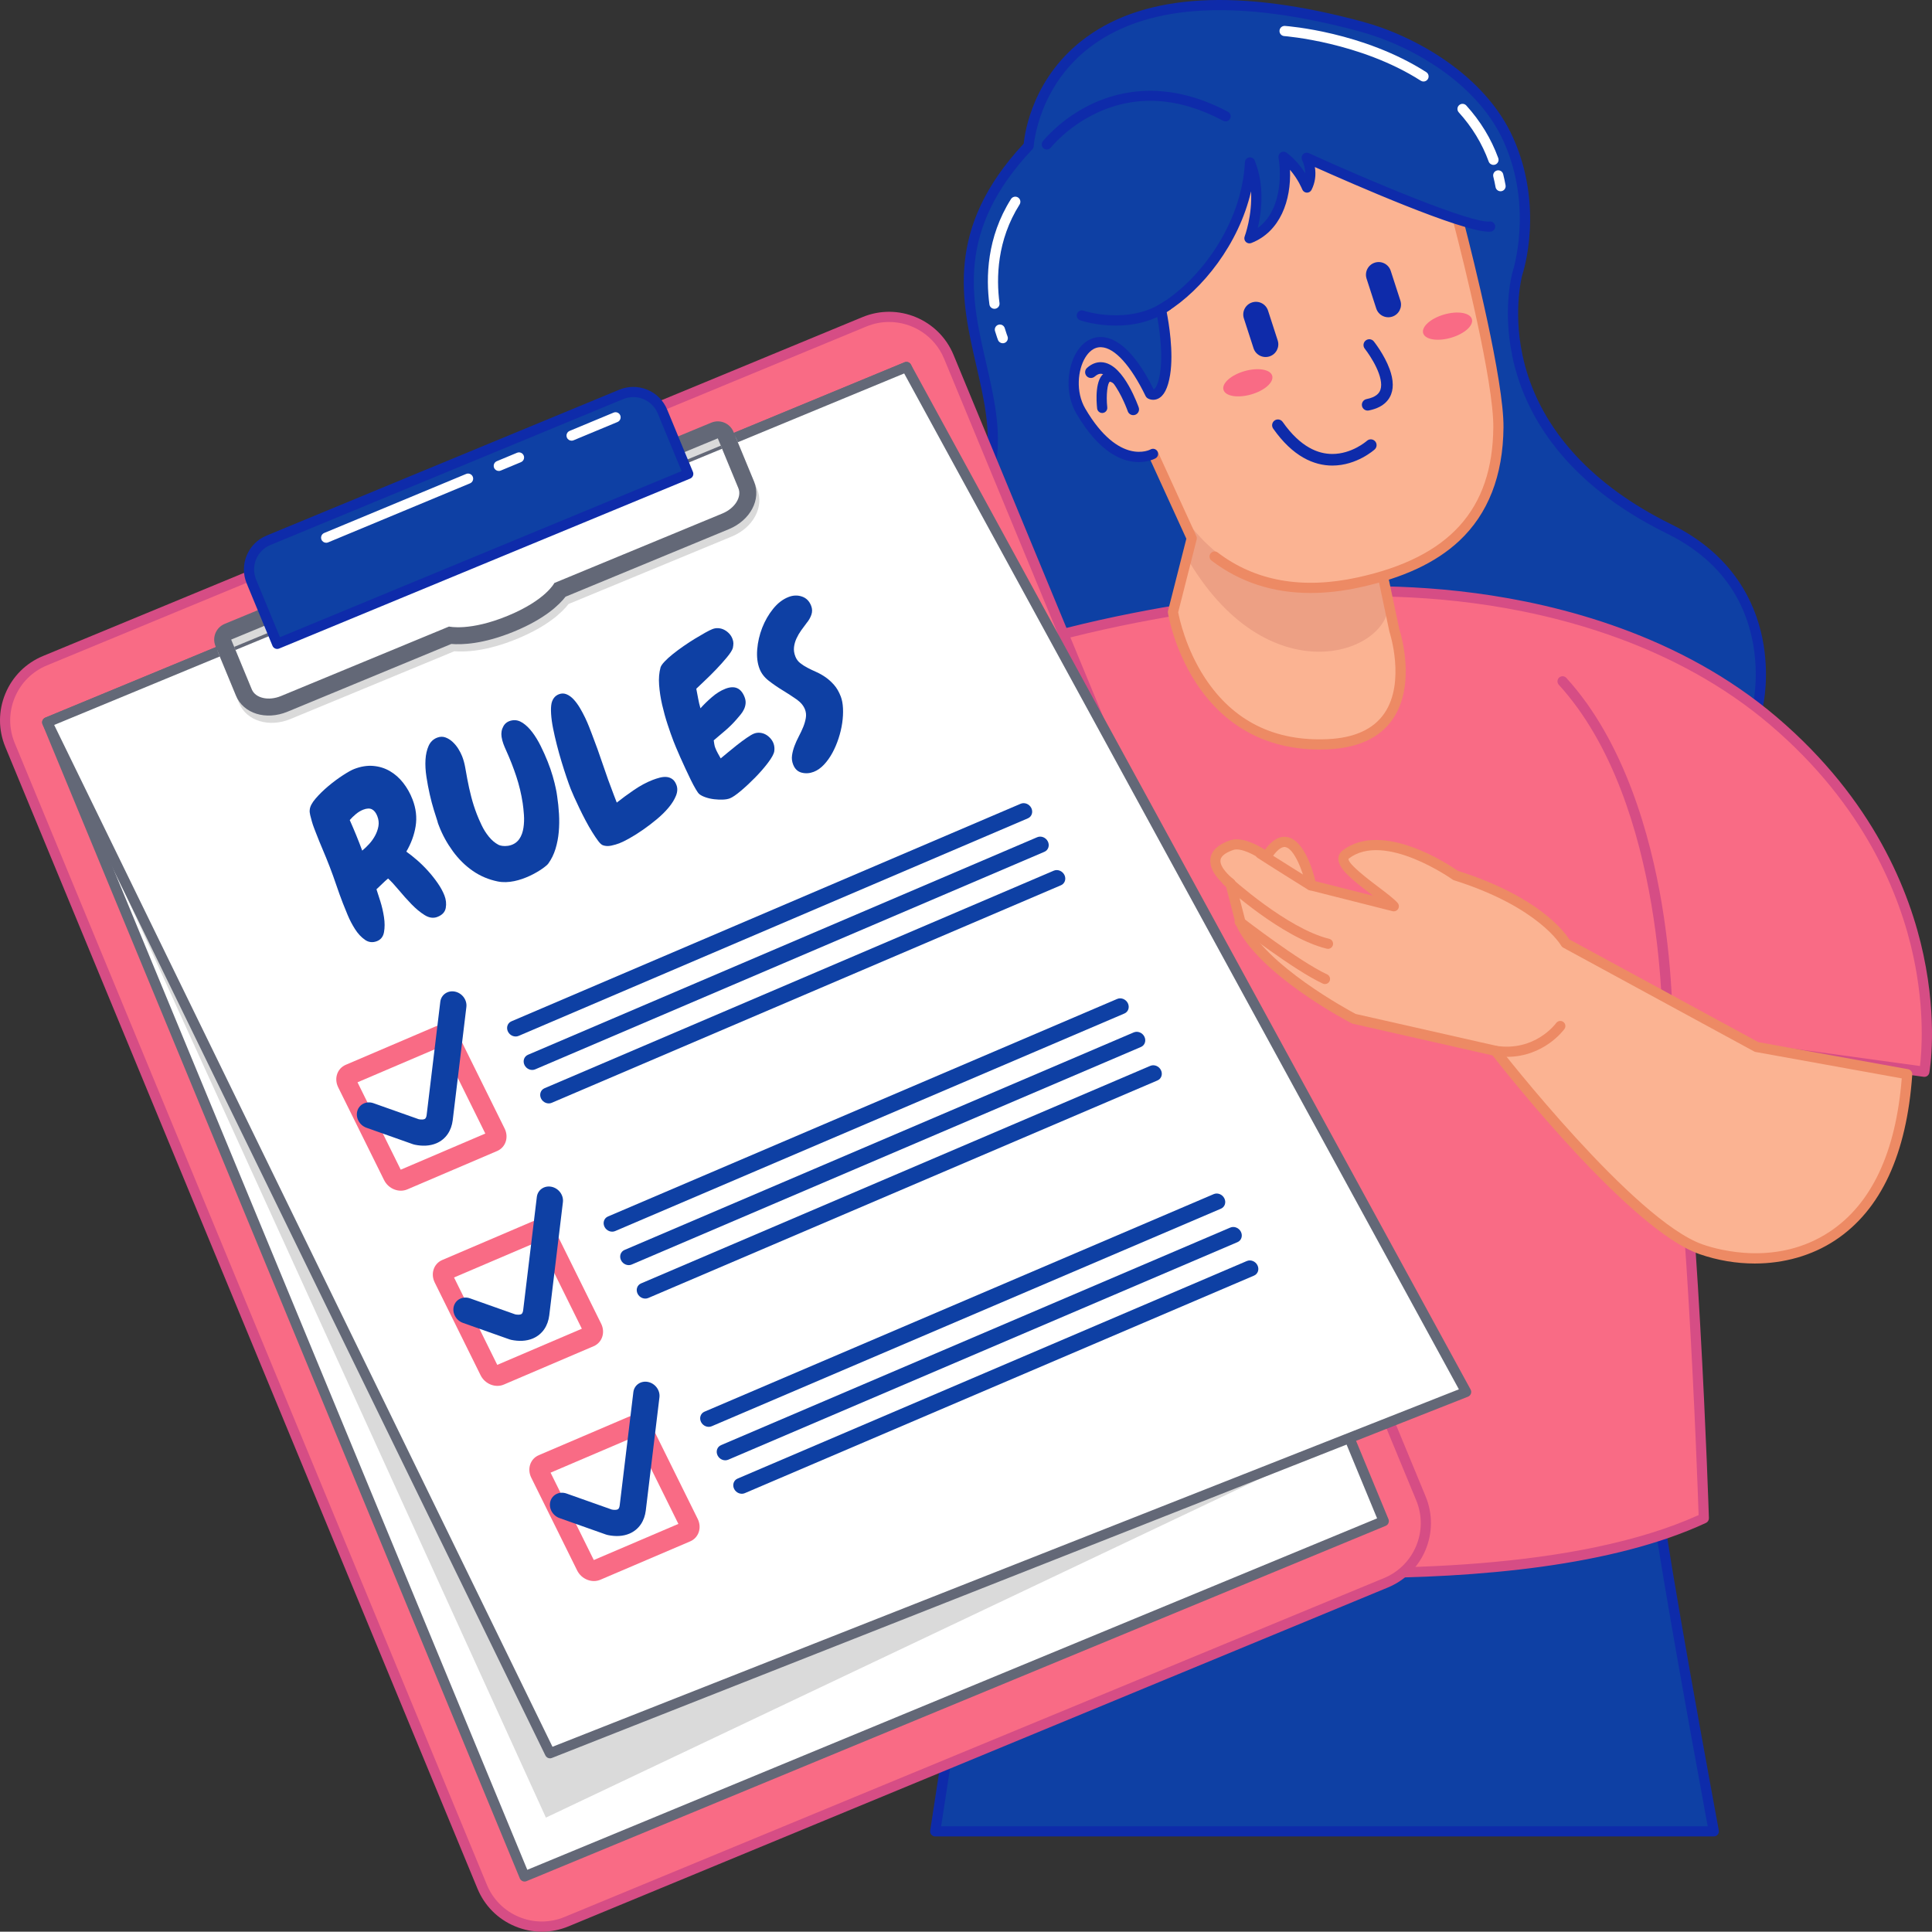 <svg id="Layer_1" enable-background="new 0 0 758.88 758.76" viewBox="0 0 758.88 758.76" xmlns="http://www.w3.org/2000/svg" xmlns:xlink="http://www.w3.org/1999/xlink"><rect x="0" y="0" width="758.88" height="758.76" fill="#333333" stroke="none"/><radialGradient id="SVGID_1_" cx="-186.74" cy="893.583" gradientTransform="matrix(224 -20.212 20.212 224 24346.182 -203846.406)" gradientUnits="userSpaceOnUse" r=".911"><stop offset="0" stop-color="#ffc5cc"/><stop offset=".031" stop-color="#ffc5cc"/><stop offset=".452" stop-color="#ffb1cc"/><stop offset=".679" stop-color="#ffabc5"/><stop offset=".998" stop-color="#ff9bb3"/><stop offset="1" stop-color="#ff9bb3"/></radialGradient><g><path d="m673.173 719.347c-9.222-49.986-22.073-121.314-23.242-136.824-.022-.297-262.381 5.112-262.381 5.112l-20.198 131.712z" fill="#0e40a4"/><g><path d="m673.173 721.347h-305.822c-.583 0-1.138-.255-1.518-.697s-.548-1.029-.459-1.605l20.198-131.713c.147-.961.964-1.677 1.936-1.697 0 0 65.59-1.352 131.183-2.667 32.797-.657 65.595-1.306 90.195-1.771 12.302-.232 22.553-.42 29.73-.539 3.592-.06 6.415-.103 8.339-.126.969-.012 1.713-.019 2.214-.021.763.008 2.614-.008 2.755 1.861 1.136 15.063 13.251 82.605 23.215 136.612.108.585-.05 1.187-.43 1.643-.379.456-.943.72-1.536.72zm-303.492-4h301.089c-9.535-51.734-20.843-114.859-22.668-132.831-18.131.176-173.681 3.328-258.831 5.083z" fill="#0e2baa"/></g><path d="m283.197 453.387s12.946-155.357 78.946-185.357 154.256-34.853 154.256-34.853 107.586-11.918 180.299 50.102 59.168 137.703 59.168 137.703l-100.871-13.873c9.744 46.771 14.257 189.267 14.257 189.267-91.96 42.772-289.782 8.555-289.782 8.555l6.42-139.854z" fill="#f96b85"/><g><path d="m399.431 440.714c-.183 0-.369-.025-.554-.079-1.062-.306-1.674-1.413-1.369-2.475 23.139-80.42 13.597-120.277 1.518-139.553-11.221-17.905-26.157-20.669-26.307-20.695-1.086-.188-1.819-1.219-1.634-2.306.184-1.087 1.204-1.827 2.297-1.639.677.112 16.714 2.984 28.932 22.355 12.584 19.949 22.632 60.943-.962 142.942-.252.879-1.052 1.45-1.921 1.45z" fill="#d64d85"/></g><path d="m447.029 163.717-.021.032c-.058.091-.079.122-.078.122 0 0 .094-.146.099-.154" fill="url(#SVGID_1_)"/><path d="m655.589 207.743c-76.901-38.207-59.584-100.218-59.584-100.218s8.637-25.483-3.453-52.543c-9.879-22.112-34.751-38.265-57.819-44.521-126.106-34.2-130.685 46.811-130.685 46.811-62.123 65.876 26.273 109.599-40.736 163.302-36.415 29.183-36.356 80.554-36.356 80.554s12.356-19.604 31.485-30.891c44.198-21.386 102.475-29.941 102.475-29.941l7.307-30.832-15.327-31.188s-13.901 7.842-28.324-16.76c-9.785-16.69 7.294-47.933 27.221-6.807 0 0 4.145 2.731 5.846-7.795s-1.624-25.334-1.624-25.334c17.004-9.964 33.751-33.375 34.978-57.776 5.734 14.241-.23 29.786-.23 29.786 13.004-5.052 15.213-21.117 13.404-32.002 6.389 4.746 9.211 12.079 9.211 12.079 1.985-3.945 1.525-8.039-.108-11.691l59.151 23.865s5.941 20.436 14.495 74.257c7.419 46.679-30.914 62.144-41.229 65.446-1.578.505-2.534.796-2.534.796l2.298 6.444s25.069 1.545 64.277 8.436 80.495 36.802 80.495 36.802 11.702-47.257-34.634-70.279z" fill="#0e40a4"/><g><path d="m326.955 303.128c-1.104 0-1.999-.894-2-1.998 0-.523.366-52.672 37.105-82.116 32.748-26.245 27.482-49.113 21.384-75.594-5.802-25.192-12.372-53.73 18.667-87.007.428-4.421 3.604-26.657 24.864-41.987 23.578-17.004 60.01-18.985 108.281-5.896 20.331 5.514 48.014 20.773 59.122 45.636 12.088 27.056 4.125 52.18 3.542 53.938-.231.876-4.037 15.91.968 35.023 6.785 25.913 26.697 47.636 57.583 62.82 24.417 12.004 32.912 30.838 35.74 44.524 3.054 14.782.372 26.588.256 27.084-.251 1.074-1.33 1.741-2.4 1.492-1.075-.25-1.744-1.325-1.496-2.4.026-.114 2.608-11.571-.31-25.52-3.882-18.56-15.172-32.553-33.555-41.591-40.488-19.905-54.836-46.665-59.743-65.609-5.337-20.604-1.068-36.286-.884-36.943.009-.033.02-.067.031-.101.083-.248 8.224-25.104-3.384-51.087-10.537-23.583-37.031-38.121-56.517-43.405-47.006-12.748-82.276-10.987-104.833 5.234-21.662 15.578-23.318 39.521-23.332 39.761-.028.469-.219.915-.542 1.257-30.121 31.941-24.041 58.345-18.16 83.879 6.134 26.637 11.928 51.797-22.781 79.612-35.215 28.223-35.607 78.487-35.607 78.992 0 1.104-.895 2-1.999 2.001.001.001 0 .001 0 .001z" fill="#0e2baa"/></g><g><path d="m654.995 409.109c-.019 0-.037 0-.055-.001-1.104-.03-1.975-.949-1.945-2.054.024-.906 1.96-91.243-40.707-138.084-.744-.816-.685-2.081.132-2.825.816-.744 2.081-.686 2.825.132 22.914 25.155 33.042 62.151 37.504 88.759 4.818 28.73 4.25 51.897 4.244 52.128-.029 1.084-.919 1.945-1.998 1.945z" fill="#d64d85"/></g><g><path d="m411.191 58.732c-.431 0-.865-.139-1.231-.426-.869-.68-1.023-1.935-.344-2.805.285-.364 7.121-8.999 19.532-14.794 11.471-5.354 30.012-9.145 53.203 3.211.975.519 1.344 1.73.825 2.705-.52.973-1.729 1.345-2.706.824-17.389-9.264-34.036-10.336-49.477-3.187-11.595 5.369-18.161 13.622-18.226 13.705-.395.504-.982.767-1.576.767z" fill="#0e2baa"/></g><g><path d="m589.408 75.128c-.95 0-1.792-.679-1.966-1.646-.249-1.382-.544-2.761-.878-4.098-.268-1.071.384-2.157 1.456-2.425 1.075-.269 2.158.384 2.425 1.456.355 1.422.669 2.889.934 4.359.196 1.087-.527 2.127-1.614 2.322-.12.023-.239.032-.357.032z" fill="#fff"/></g><g><path d="m586.628 64.768c-.816 0-1.583-.504-1.879-1.315-2.579-7.07-6.534-13.571-11.756-19.323-.742-.818-.681-2.083.137-2.825.818-.741 2.083-.681 2.825.136 5.572 6.138 9.795 13.083 12.552 20.642.378 1.038-.156 2.187-1.194 2.564-.226.081-.457.121-.685.121z" fill="#fff"/></g><g><path d="m559.149 32.018c-.369 0-.742-.102-1.075-.314-23.817-15.227-53.343-17.509-53.638-17.53-1.102-.079-1.931-1.037-1.852-2.139s1.035-1.925 2.137-1.852c1.247.089 30.811 2.362 55.507 18.149.931.596 1.203 1.832.608 2.763-.381.597-1.027.923-1.687.923z" fill="#fff"/></g><g><path d="m390.614 121.298c-.988 0-1.848-.731-1.98-1.738-1.393-10.549-1.053-26.291 8.476-41.377.59-.934 1.824-1.213 2.759-.623.934.59 1.213 1.825.623 2.76-8.889 14.074-9.198 28.822-7.892 38.717.145 1.095-.626 2.1-1.721 2.244-.09.011-.178.017-.265.017z" fill="#fff"/></g><g><path d="m393.882 134.828c-.788 0-1.535-.469-1.852-1.243-.021-.054-.54-1.328-1.195-3.548-.313-1.06.292-2.172 1.352-2.484 1.061-.311 2.172.293 2.484 1.352.592 2.006 1.058 3.157 1.063 3.169.416 1.022-.075 2.189-1.098 2.606-.247.1-.502.148-.754.148z" fill="#fff"/></g><g><path d="m377.539 224.091c-.584 0-1.162-.254-1.558-.743-.694-.859-.56-2.119.3-2.813 6.838-5.522 12.154-12.533 15.799-20.838.445-1.012 1.625-1.472 2.636-1.027 1.011.443 1.471 1.624 1.027 2.635-3.906 8.896-9.608 16.414-16.95 22.342-.368.299-.813.444-1.254.444z" fill="#fff"/></g><g><path d="m349.736 291.176c-.5 0-.999-.186-1.387-.56-.796-.766-.82-2.032-.054-2.828 3.536-3.672 5.745-5.141 5.837-5.202.922-.607 2.162-.352 2.77.571.606.921.353 2.159-.567 2.768-.059.04-2.009 1.367-5.159 4.639-.392.407-.916.612-1.44.612z" fill="#fff"/></g><g><path d="m532.735 619.862c-15.06 0-29.604-.468-42.964-1.171-60.371-3.178-110.146-11.703-110.642-11.789-.993-.172-1.703-1.056-1.657-2.063l6.334-137.986-100.835-11.479c-1.074-.122-1.857-1.076-1.767-2.153.033-.391 3.384-39.509 14.785-81.783 15.407-57.124 37.386-92.528 65.327-105.229 64.923-29.511 152.307-34.874 154.92-35.026 1.42-.149 28.285-2.84 63.308 1.805 33.1 4.391 80.519 16.416 118.452 48.77 37.988 32.401 52.242 68.573 57.51 93.212 5.719 26.75 2.471 45.577 2.33 46.365-.189 1.057-1.17 1.782-2.241 1.629l-98.091-13.491c9.292 49.017 13.704 185.44 13.749 186.84.025.801-.429 1.539-1.156 1.877-36.423 16.94-89.478 21.672-137.362 21.672zm-151.186-16.612c9.294 1.521 54.655 8.618 108.476 11.448 54.902 2.889 129.982 1.802 177.185-19.585-.491-14.564-5.075-143.929-14.173-187.597-.132-.637.052-1.298.496-1.773.443-.475 1.091-.705 1.734-.616l98.895 13.603c.652-5.406 1.966-21.846-2.608-43.107-5.159-23.982-19.089-59.207-56.154-90.821-37.19-31.721-83.816-43.528-116.382-47.848-35.334-4.688-62.133-1.819-62.399-1.788-.037.004-.073.007-.11.009-.879.048-88.649 5.182-153.538 34.676-60.239 27.382-75.808 163.856-77.598 181.771l100.743 11.469c1.045.119 1.82 1.028 1.772 2.079z" fill="#d64d85"/></g><g><g><path d="m222.524 754.82 321.875-133.113c12.944-5.353 19.098-20.185 13.744-33.131l-185.454-448.435c-5.353-12.944-20.185-19.099-33.131-13.745l-321.873 133.113c-12.945 5.354-19.098 20.186-13.745 33.13l185.453 448.437c5.354 12.944 20.186 19.098 33.131 13.744z" fill="#f96b85"/><g><path d="m212.829 758.76c-3.552 0-7.104-.701-10.484-2.103-6.751-2.801-12.007-8.063-14.8-14.816l-185.453-448.437c-2.793-6.755-2.789-14.192.011-20.942 2.801-6.751 8.063-12.007 14.818-14.801l321.873-133.113c13.941-5.766 29.977.886 35.743 14.829l185.454 448.436c5.766 13.943-.886 29.978-14.828 35.743l-321.875 133.112c-3.372 1.395-6.916 2.092-10.459 2.092zm136.391-632.289c-2.97 0-5.987.569-8.898 1.773l-321.873 133.114c-5.767 2.385-10.26 6.872-12.651 12.636-2.391 5.765-2.395 12.114-.01 17.881l185.453 448.438c2.385 5.767 6.873 10.26 12.637 12.65 5.764 2.392 12.115 2.395 17.881.009l321.875-133.112c11.904-4.923 17.583-18.613 12.66-30.518l-185.453-448.436c-3.72-8.994-12.444-14.435-21.621-14.435z" fill="#d64d85"/></g><path d="m206.032 737.063 337.499-139.574-187.479-453.336-337.499 139.574-.001.001z" fill="#fff"/><g><path d="m206.033 739.064c-.786 0-1.53-.466-1.849-1.236l-187.48-453.335c-.203-.49-.203-1.041.001-1.531.203-.49.593-.879 1.083-1.082l337.5-139.575c.49-.202 1.04-.202 1.531.001.49.203.879.593 1.082 1.083l187.479 453.337c.203.49.203 1.041-.001 1.531-.203.489-.593.879-1.083 1.082l-337.5 139.573c-.25.102-.509.152-.763.152zm-184.868-454.253 185.951 449.64 333.803-138.045-185.951-449.641z" fill="#636877"/></g><path d="m529.806 564.304-173.754-420.151-337.499 139.574-.001.002 195.876 430.219z" fill="#dadada"/><path d="m216.104 687.478 359.86-141.916-219.836-402.595-337.498 139.574-.001.001z" fill="#fff"/><g><path d="m216.028 690.664c-.744 0-1.454-.417-1.798-1.123l-197.476-404.936c-.242-.496-.268-1.07-.072-1.586.196-.517.596-.929 1.106-1.14l337.5-139.575c.944-.389 2.03-.006 2.52.89l219.835 402.596c.275.503.32 1.101.125 1.64s-.613.969-1.146 1.179l-359.86 141.916c-.241.094-.49.139-.734.139zm-194.745-405.902 195.731 401.362 356.033-140.406-217.89-399.031z" fill="#636877"/></g><path d="m91.988 254.091 30.48-12.605 35.525-14.691 28.661-11.853 1.817-.751 28.662-11.853 35.525-14.692 30.479-12.604 8.074 19.524c1.441 3.489-1.363 7.961-6.269 9.99l-25.935 10.725-40.068 16.571s-3.318 6.689-18.248 12.863c-14.93 6.175-23.131 4.248-23.131 4.248l-40.068 16.571-25.936 10.725c-4.906 2.028-10.05.845-11.494-2.645zm-6.163 2.549 8.075 19.524c2.894 6.998 11.768 9.746 20.203 6.258l25.936-10.725 38.426-15.891c3.968.335 12.495.15 24.774-4.928 11.984-4.958 17.629-10.446 20.089-13.626l38.226-15.808 25.936-10.726c8.436-3.488 12.775-11.702 9.881-18.7l-8.074-19.524c-1.408-3.403-5.307-5.02-8.711-3.613l-30.479 12.604-35.524 14.691-28.663 11.852-1.816.752-28.662 11.853-35.525 14.691-30.48 12.604c-3.4 1.409-5.018 5.309-3.612 8.712z" fill="#dadada"/><path d="m90.802 251.227 30.479-12.605 35.525-14.69 28.662-11.853 1.817-.751 28.661-11.852 35.525-14.691 30.48-12.605 8.073 19.525c1.443 3.488-1.363 7.961-6.267 9.989l-25.935 10.726-40.069 16.57s-3.316 6.688-18.246 12.864c-14.93 6.175-23.131 4.248-23.131 4.248l-40.069 16.57-25.936 10.725c-4.905 2.029-10.05.845-11.493-2.644zm-6.161 2.548 8.074 19.524c2.894 6.997 11.769 9.746 20.203 6.258l25.936-10.726 38.426-15.892c3.967.335 12.494.15 24.772-4.928 11.986-4.957 17.63-10.445 20.09-13.626l38.225-15.808 25.936-10.725c8.436-3.489 12.775-11.703 9.881-18.7l-8.073-19.524c-1.408-3.403-5.307-5.02-8.711-3.613l-30.478 12.605-35.526 14.691-28.662 11.852-1.816.751-28.663 11.853-35.525 14.691-30.478 12.605c-3.4 1.41-5.019 5.309-3.611 8.712z" fill="#636877"/><path d="m108.878 252.901-10.125-24.486c-2.618-6.329.392-13.581 6.72-16.197l33.461-13.838 71.621-29.619 33.461-13.837c6.328-2.618 13.581.391 16.197 6.721l10.126 24.486z" fill="#0e40a4"/><g><path d="m108.878 254.901c-.261 0-.521-.051-.767-.152-.49-.203-.879-.593-1.082-1.083l-10.125-24.486c-1.47-3.555-1.468-7.469.006-11.022s4.244-6.318 7.798-7.788l138.542-57.295c3.554-1.47 7.467-1.468 11.021.007 3.553 1.474 6.319 4.243 7.789 7.799l10.126 24.484c.203.49.203 1.041-.001 1.531-.203.489-.593.879-1.083 1.082l-161.459 66.771c-.246.101-.506.152-.765.152zm139.875-98.925c-1.346 0-2.693.266-3.974.796l-138.542 57.295c-2.567 1.061-4.567 3.059-5.631 5.624-1.064 2.566-1.066 5.393-.004 7.96l9.361 22.638 157.763-65.243-9.362-22.637c-1.062-2.568-3.059-4.568-5.625-5.633-1.286-.533-2.636-.8-3.986-.8z" fill="#0e2baa"/></g><path d="m216.262 578.454 33.226-14.195 16.977 34.323-33.226 14.195zm-7.591 1.963 18.021 36.435c1.706 3.449 5.797 5.089 9.136 3.663l35.27-15.068c3.339-1.427 4.662-5.38 2.957-8.828l-18.022-36.436c-1.705-3.449-5.797-5.089-9.135-3.663l-35.27 15.069c-3.338 1.426-4.662 5.38-2.957 8.828z" fill="#f96b85"/><path d="m248.779 546.842-5.364 44.463.004-.034c-.088.692-.265 1.066-.4 1.262-.142.194-.226.264-.449.367-.163.07-.419.144-.831.167-.41.024-.972-.011-1.685-.157l-.657 5.024 1.375-4.824-18.238-6.46c-2.747-.972-5.589.399-6.348 3.064-.758 2.664.853 5.613 3.598 6.586l18.238 6.458c.209.074.504.157.72.2 1.486.308 2.952.443 4.387.364 1.432-.079 2.838-.375 4.136-.931 1.803-.762 3.363-2.044 4.442-3.64 1.088-1.598 1.706-3.456 1.952-5.392l.004-.032 5.363-44.463c.335-2.781-1.687-5.487-4.515-6.047-2.832-.556-5.397 1.245-5.732 4.025z" fill="#0e40a4"/><path d="m292.549 586.509 200.027-85.457c1.531-.653 2.138-2.464 1.355-4.046-.782-1.582-2.657-2.332-4.187-1.679l-200.027 85.456c-1.53.654-2.138 2.466-1.356 4.047.784 1.581 2.659 2.333 4.188 1.679z" fill="#0e40a4"/><path d="m286.049 573.366 200.027-85.456c1.532-.653 2.138-2.465 1.356-4.047-.783-1.581-2.657-2.332-4.187-1.677l-200.025 85.456c-1.53.653-2.138 2.465-1.356 4.046.781 1.581 2.656 2.333 4.185 1.678z" fill="#0e40a4"/><path d="m279.549 560.225 200.027-85.456c1.531-.654 2.138-2.466 1.355-4.047-.782-1.581-2.657-2.332-4.187-1.679l-200.027 85.458c-1.53.653-2.138 2.464-1.355 4.046.782 1.579 2.657 2.331 4.187 1.678z" fill="#0e40a4"/><path d="m178.343 501.789 33.226-14.195 16.977 34.324-33.226 14.195zm-7.589 1.964 18.02 36.435c1.705 3.448 5.797 5.09 9.134 3.663l35.27-15.068c3.338-1.427 4.662-5.38 2.957-8.828l-18.021-36.435c-1.706-3.45-5.797-5.09-9.136-3.663l-35.27 15.068c-3.337 1.427-4.66 5.38-2.954 8.828z" fill="#f96b85"/><path d="m210.861 470.178-5.364 44.462.005-.034c-.089.692-.267 1.065-.4 1.262-.144.194-.227.264-.45.368-.164.069-.419.143-.832.166-.409.024-.972-.01-1.684-.158l-.658 5.026 1.375-4.825-18.237-6.46c-2.747-.971-5.588.399-6.347 3.064s.851 5.613 3.597 6.586l18.239 6.459c.207.074.504.156.718.2 1.486.308 2.954.442 4.388.364 1.432-.08 2.837-.376 4.136-.932 1.802-.762 3.364-2.044 4.443-3.641 1.086-1.597 1.705-3.455 1.952-5.391l.004-.032 5.362-44.462c.335-2.781-1.685-5.488-4.514-6.047-2.832-.557-5.398 1.244-5.733 4.025z" fill="#0e40a4"/><path d="m254.632 509.846 200.027-85.457c1.531-.653 2.138-2.465 1.355-4.047-.782-1.581-2.657-2.331-4.187-1.678l-200.027 85.456c-1.531.655-2.138 2.465-1.355 4.046.782 1.58 2.657 2.333 4.187 1.68z" fill="#0e40a4"/><path d="m248.132 496.702 200.027-85.456c1.531-.653 2.138-2.465 1.355-4.046-.782-1.582-2.657-2.332-4.187-1.679l-200.027 85.457c-1.531.655-2.138 2.466-1.355 4.047.782 1.58 2.657 2.331 4.187 1.677z" fill="#0e40a4"/><path d="m241.631 483.56 200.027-85.457c1.532-.653 2.138-2.465 1.356-4.046-.783-1.582-2.657-2.332-4.187-1.678l-200.026 85.457c-1.532.653-2.138 2.464-1.356 4.046.783 1.581 2.657 2.332 4.186 1.678z" fill="#0e40a4"/><path d="m140.427 425.125 33.226-14.195 16.976 34.323-33.226 14.196zm-7.591 1.964 18.021 36.435c1.706 3.449 5.797 5.089 9.134 3.663l35.27-15.068c3.34-1.427 4.663-5.379 2.957-8.828l-18.021-36.436c-1.705-3.448-5.797-5.089-9.135-3.663l-35.27 15.068c-3.339 1.428-4.661 5.38-2.956 8.829z" fill="#f96b85"/><g fill="#0e40a4"><path d="m172.944 393.515-5.363 44.463.004-.034c-.088.692-.267 1.066-.401 1.262-.142.195-.225.263-.448.368-.164.07-.419.143-.832.167-.411.023-.973-.01-1.686-.157l-.656 5.025 1.375-4.824-18.239-6.459c-2.745-.972-5.587.398-6.346 3.064-.759 2.664.851 5.613 3.598 6.585l18.237 6.459c.208.073.505.156.719.2 1.486.308 2.953.442 4.388.364 1.433-.078 2.838-.376 4.136-.931 1.802-.762 3.364-2.044 4.442-3.641 1.087-1.597 1.707-3.455 1.952-5.391l.004-.032 5.363-44.463c.335-2.781-1.686-5.487-4.515-6.046-2.831-.562-5.398 1.24-5.732 4.021z"/><path d="m216.714 433.18 200.026-85.456c1.53-.654 2.138-2.465 1.356-4.047-.783-1.581-2.657-2.332-4.188-1.678l-200.027 85.457c-1.53.653-2.136 2.465-1.355 4.046.785 1.581 2.658 2.333 4.188 1.678z"/><path d="m210.214 420.038 200.027-85.456c1.53-.654 2.138-2.465 1.355-4.047-.782-1.581-2.657-2.331-4.187-1.679l-200.027 85.457c-1.53.654-2.137 2.465-1.355 4.046.783 1.581 2.657 2.333 4.187 1.679z"/><path d="m203.714 406.896 200.027-85.457c1.53-.654 2.138-2.465 1.355-4.047-.782-1.581-2.657-2.331-4.188-1.678l-200.025 85.456c-1.53.654-2.137 2.465-1.356 4.046.782 1.582 2.657 2.333 4.187 1.68z"/><path d="m284.922 270.546c-1.797.695-3.558 1.788-5.284 3.28-1.725 1.492-3.225 2.956-4.5 4.393-.373-1.273-.677-2.557-.912-3.852-.233-1.295-.477-2.574-.727-3.835.599-.585 1.647-1.579 3.14-2.984 1.495-1.401 3.03-2.926 4.61-4.567 1.579-1.641 3.01-3.243 4.296-4.802 1.286-1.558 2.059-2.77 2.315-3.637.14-.702.211-1.32.213-1.853.001-.531-.126-1.131-.384-1.799-.297-.77-.723-1.446-1.273-2.032-.55-.584-1.178-1.062-1.883-1.441-.707-.375-1.471-.597-2.292-.663-.822-.067-1.619.049-2.388.346-.668.258-1.609.725-2.824 1.401-1.214.677-2.55 1.457-4.007 2.344-1.458.888-2.954 1.863-4.489 2.928-1.535 1.066-2.946 2.112-4.232 3.14-1.285 1.027-2.367 2.006-3.247 2.936s-1.412 1.695-1.592 2.296c-.567 2.048-.755 4.348-.566 6.901.19 2.554.584 5.144 1.187 7.774.602 2.63 1.314 5.202 2.138 7.715.823 2.515 1.602 4.723 2.336 6.622.198.513.529 1.331.991 2.45.462 1.121 1.013 2.396 1.655 3.83.644 1.435 1.327 2.941 2.055 4.518.727 1.577 1.432 3.061 2.116 4.449.683 1.389 1.323 2.587 1.919 3.596.595 1.009 1.066 1.654 1.41 1.934.597.478 1.423.897 2.477 1.257s2.167.609 3.341.745c1.174.138 2.313.183 3.418.141 1.103-.043 2.014-.203 2.735-.481 1.026-.396 2.475-1.383 4.344-2.96s3.756-3.339 5.66-5.284 3.578-3.873 5.023-5.79c1.443-1.915 2.254-3.406 2.43-4.479.156-1.121.048-2.17-.33-3.147-.278-.718-.697-1.382-1.257-1.993-.56-.609-1.176-1.096-1.846-1.455-.67-.362-1.404-.58-2.199-.656-.797-.075-1.58.035-2.35.332-.668.258-1.629.822-2.888 1.691-1.257.87-2.542 1.824-3.852 2.859-1.313 1.038-2.557 2.051-3.739 3.039-1.183.988-2.042 1.703-2.58 2.146-.382-.679-.76-1.358-1.141-2.038-.38-.679-.708-1.378-.986-2.097-.179-.463-.311-.956-.396-1.485-.086-.527-.157-1.015-.213-1.467 1.559-1.31 3.114-2.631 4.664-3.969 1.549-1.336 2.978-2.756 4.283-4.265.528-.616 1.066-1.253 1.611-1.905.544-.654.987-1.34 1.327-2.063.342-.72.55-1.48.625-2.277.077-.796-.054-1.631-.39-2.504-1.389-3.597-3.905-4.69-7.552-3.283z"/><path d="m315.009 234.323c-1.7-.582-3.449-.527-5.247.167-2.259.872-4.286 2.423-6.082 4.651-1.794 2.228-3.224 4.712-4.291 7.455-1.065 2.744-1.718 5.561-1.956 8.456-.239 2.896.067 5.449.92 7.656.695 1.798 1.905 3.367 3.631 4.705 1.726 1.34 3.554 2.596 5.482 3.77 1.929 1.174 3.721 2.341 5.379 3.499 1.656 1.162 2.773 2.485 3.348 3.973.417 1.079.526 2.203.328 3.37-.198 1.17-.54 2.348-1.023 3.538-.486 1.191-1.059 2.415-1.724 3.674-.664 1.26-1.23 2.511-1.694 3.752-.466 1.241-.788 2.472-.965 3.691-.179 1.22-.039 2.42.417 3.601.674 1.747 1.796 2.818 3.365 3.215 1.569.396 3.149.289 4.742-.326 1.438-.555 2.783-1.504 4.037-2.843 1.253-1.339 2.351-2.884 3.298-4.636.946-1.75 1.75-3.64 2.414-5.667.663-2.026 1.14-4.038 1.429-6.041.291-1.999.392-3.912.306-5.738-.085-1.826-.376-3.381-.871-4.666-.714-1.848-1.596-3.365-2.644-4.554-1.049-1.189-2.16-2.191-3.33-3.008-1.171-.816-2.379-1.499-3.625-2.052-1.247-.551-2.406-1.107-3.477-1.667-1.073-.56-2.034-1.175-2.883-1.852-.85-.675-1.484-1.551-1.9-2.631-.476-1.232-.646-2.435-.509-3.61.136-1.172.462-2.317.977-3.43.513-1.113 1.134-2.178 1.862-3.197s1.445-1.988 2.151-2.911c.809-.962 1.418-2.022 1.825-3.184.407-1.16.383-2.329-.073-3.511-.709-1.851-1.917-3.066-3.617-3.649z"/><path d="m153.144 302.886c-1.979-1.152-4.159-1.831-6.539-2.036-2.379-.201-4.878.204-7.497 1.214-1.028.397-2.496 1.215-4.407 2.455s-3.814 2.653-5.71 4.24c-1.895 1.588-3.565 3.222-5.011 4.901-1.446 1.68-2.218 3.157-2.315 4.435-.079.562-.02 1.247.175 2.057s.417 1.654.668 2.53c.25.878.529 1.714.836 2.509.307.798.561 1.452.758 1.965.872 2.26 1.773 4.48 2.703 6.656.93 2.18 1.821 4.372 2.674 6.58.932 2.415 1.797 4.81 2.597 7.185.799 2.378 1.665 4.772 2.597 7.184.436 1.13 1.062 2.674 1.877 4.63.814 1.958 1.781 3.812 2.9 5.563 1.118 1.753 2.408 3.143 3.868 4.173 1.459 1.029 3.036 1.216 4.732.563 1.54-.594 2.469-1.779 2.787-3.554s.319-3.722 0-5.843c-.317-2.118-.793-4.192-1.428-6.22-.636-2.026-1.146-3.615-1.53-4.764.786-.716 1.539-1.437 2.264-2.159s1.49-1.415 2.295-2.08c1.183 1.077 2.573 2.577 4.17 4.495 1.597 1.922 3.257 3.776 4.978 5.558 1.722 1.785 3.457 3.224 5.207 4.317 1.75 1.096 3.421 1.334 5.013.72 1.899-.733 2.995-1.908 3.286-3.526.29-1.617.118-3.246-.517-4.89-.595-1.54-1.464-3.137-2.603-4.792-1.14-1.653-2.41-3.26-3.807-4.814-1.397-1.555-2.849-2.986-4.357-4.293-1.508-1.306-2.91-2.415-4.207-3.331 1.889-3.207 3.109-6.54 3.663-10 .552-3.458.144-6.96-1.222-10.503-.931-2.414-2.154-4.581-3.664-6.507s-3.254-3.465-5.234-4.618zm-4.936 17.705c.517 1.334.663 2.634.444 3.899-.22 1.266-.647 2.493-1.278 3.681-.633 1.189-1.405 2.283-2.316 3.284-.912 1.001-1.838 1.891-2.777 2.666-1.497-4.025-3.129-8.026-4.901-12.004.694-.801 1.499-1.582 2.413-2.348.914-.764 1.883-1.347 2.912-1.744 1.387-.535 2.521-.574 3.405-.121.883.456 1.583 1.351 2.098 2.687z"/><path d="m209.102 287.641c-1.187-1.572-2.444-2.802-3.776-3.686-1.332-.882-2.678-1.221-4.038-1.015-1.633.249-2.811 1.011-3.534 2.292-.725 1.279-.971 2.682-.74 4.204.14.927.375 1.836.707 2.732.33.897.701 1.787 1.116 2.671 1.508 3.334 2.829 6.71 3.961 10.13 1.13 3.419 1.97 6.926 2.515 10.518.191 1.252.349 2.76.479 4.522.128 1.763.068 3.469-.183 5.121-.25 1.654-.75 3.156-1.625 4.423-2.335 3.381-6.824 3.018-8.201 2.279-1.377-.736-2.624-1.789-3.742-3.158-1.119-1.368-2.069-2.875-2.852-4.52-.783-1.646-1.402-3.058-1.857-4.239-.892-2.311-1.637-4.619-2.232-6.927-.597-2.306-1.116-4.644-1.556-7.013-.279-1.485-.549-2.988-.813-4.51-.262-1.521-.662-2.975-1.197-4.361-.357-.924-.851-1.897-1.483-2.924-.632-1.025-1.386-1.944-2.259-2.757-.876-.813-1.825-1.403-2.855-1.775-1.028-.369-2.108-.336-3.236.099-1.541.596-2.657 1.676-3.351 3.241-.694 1.566-1.102 3.376-1.224 5.428-.122 2.054 0 4.279.365 6.675.364 2.397.8 4.708 1.304 6.931.505 2.226 1.049 4.287 1.635 6.185.585 1.898 1.06 3.397 1.426 4.494.046.278.131.569.25.877.12.308.248.643.386 1.002 1.309 3.389 3.095 6.638 5.357 9.747 2.262 3.111 4.884 5.699 7.864 7.762 2.98 2.066 6.25 3.417 9.787 4.143 8.409 1.724 18.606-5.286 19.848-7.007 1.242-1.72 2.187-3.645 2.839-5.777.65-2.13 1.078-4.352 1.284-6.669.205-2.312.237-4.67.095-7.071s-.382-4.716-.722-6.948c-.092-.596-.176-1.155-.256-1.672-.077-.516-.186-1.044-.322-1.58-.237-1.188-.621-2.717-1.156-4.586-.533-1.867-1.205-3.811-2.013-5.833-.807-2.019-1.714-4.04-2.715-6.06-1.001-2.018-2.096-3.814-3.28-5.388z"/><path d="m261.791 305.191c-.823-.066-1.704.024-2.642.267-.939.245-1.844.535-2.717.871-2.464.952-4.934 2.274-7.408 3.967s-4.727 3.346-6.76 4.956l-1.159-3.005c-1.547-4.006-2.988-8.005-4.326-12.004-1.337-3.997-2.779-7.999-4.326-12.005-.257-.667-.605-1.566-1.041-2.696-.436-1.128-.964-2.341-1.582-3.637-.62-1.294-1.306-2.579-2.062-3.85s-1.566-2.373-2.429-3.31c-.864-.935-1.788-1.612-2.775-2.027s-1.995-.426-3.02-.029c-1.49.575-2.455 1.745-2.894 3.51-.229 1.091-.29 2.5-.182 4.229.107 1.73.365 3.621.775 5.676s.902 4.21 1.479 6.465c.575 2.255 1.188 4.454 1.837 6.593s1.288 4.136 1.914 5.988c.627 1.853 1.189 3.42 1.683 4.704.298.771.754 1.834 1.365 3.191.612 1.357 1.299 2.832 2.063 4.424.762 1.596 1.578 3.212 2.449 4.853.869 1.642 1.733 3.152 2.591 4.531.856 1.381 1.649 2.551 2.373 3.51.725.959 1.35 1.513 1.882 1.663.957.338 2.021.384 3.196.138 1.173-.248 2.248-.557 3.223-.935 1.027-.396 2.376-1.065 4.05-2.006 1.671-.942 3.416-2.042 5.229-3.303 1.815-1.261 3.615-2.634 5.401-4.121s3.335-3.014 4.648-4.583c1.31-1.568 2.276-3.12 2.892-4.658.616-1.536.677-2.946.181-4.231-.414-1.08-.964-1.853-1.649-2.328-.686-.472-1.438-.741-2.259-.808z"/></g></g><g><path d="m224.522 173.099c-.784 0-1.528-.464-1.848-1.232-.424-1.021.059-2.191 1.079-2.615l17.265-7.182c1.021-.424 2.191.06 2.615 1.078.424 1.021-.059 2.191-1.079 2.615l-17.265 7.182c-.251.104-.511.154-.767.154z" fill="#fff"/></g><g><path d="m195.926 184.994c-.784 0-1.528-.464-1.848-1.232-.424-1.021.059-2.19 1.079-2.615l7.935-3.301c1.019-.426 2.19.059 2.615 1.078.424 1.021-.059 2.19-1.079 2.615l-7.935 3.301c-.251.104-.511.154-.767.154z" fill="#fff"/></g><g><path d="m128.12 213.198c-.784 0-1.528-.464-1.848-1.232-.424-1.021.059-2.191 1.079-2.615l55.737-23.185c1.02-.424 2.191.06 2.615 1.078.424 1.021-.059 2.191-1.079 2.615l-55.737 23.185c-.251.104-.511.154-.767.154z" fill="#fff"/></g></g><path d="m538.573 204.411c-36.131-32.203-67.712-7.634-67.712-7.634l-10.124 43.639s8.554 54.297 60.832 51.921c40.399-1.836 26.139-44.673 26.139-44.673z" fill="#fbb392"/><path d="m545.43 236.879-6.857-32.468c-36.131-32.203-67.712-7.634-67.712-7.634l-5.224 21.341c31.932 56.159 80.407 38.575 79.793 18.761z" fill="#eda084"/><path clip-rule="evenodd" d="m420.579 150.21c11.028 35.222 32.317 28.99 32.317 28.99s18.034 63.231 80.703 49.584c28.82-6.276 54.625-20.736 54.964-60.931.151-17.999-9.451-57.926-15.667-81.326l-58.455-24-1.188 11.168c-2.436-7.901-8.673-10.337-8.673-10.337 3.385 22.812-14.08 31.545-14.08 31.545s3.921-11.05 3.03-17.109-2.852-14.257-2.852-14.257c-4.277 42.416-34.931 58.277-34.931 58.277 7.01 30.891-3.564 32.911-3.564 32.911s-9.88-19.206-19.248-20.554c-4.693-.676-14.227 10.066-12.356 16.039z" fill="#fbb392" fill-rule="evenodd"/><g fill="#0e2baa"><path d="m488.59 125.075c-.849-2.62.587-5.431 3.207-6.28s5.431.587 6.28 3.207c.244.752 3.55 10.956 3.794 11.708.849 2.62-.587 5.431-3.207 6.28s-5.431-.587-6.28-3.207c-.244-.752-3.55-10.956-3.794-11.708z"/><path d="m536.785 109.459c-.849-2.62.587-5.431 3.207-6.28s5.431.587 6.28 3.207c.244.752 3.55 10.956 3.794 11.708.849 2.62-.587 5.432-3.207 6.281-2.619.849-5.431-.587-6.28-3.207-.244-.753-3.55-10.956-3.794-11.709z"/><path d="m536.073 136.952c.06.074 1.733 2.203 3.348 5.064.808 1.428 1.6 3.039 2.173 4.636.577 1.596.923 3.177.919 4.502 0 .701-.092 1.328-.27 1.876-.276.823-.707 1.489-1.522 2.13-.816.633-2.07 1.225-3.956 1.603-1.234.247-2.034 1.447-1.786 2.681.247 1.234 1.447 2.033 2.681 1.786 1.596-.32 2.989-.789 4.193-1.414 1.805-.93 3.184-2.254 4.035-3.795.857-1.539 1.183-3.228 1.182-4.868-.004-2.109-.513-4.18-1.221-6.135-1.068-2.928-2.607-5.611-3.883-7.598-1.277-1.984-2.294-3.264-2.329-3.307-.784-.984-2.217-1.147-3.201-.363s-1.146 2.217-.363 3.202z"/><path d="m447.284 160.044c-.028-.073-1.473-4.223-3.9-8.5-1.221-2.141-2.678-4.319-4.44-6.077-.884-.877-1.851-1.653-2.946-2.237-1.09-.581-2.333-.965-3.662-.965-.922-.001-1.869.189-2.77.568-.903.379-1.76.938-2.568 1.656-.941.835-1.027 2.275-.191 3.216.835.941 2.275 1.027 3.216.191.495-.439.932-.705 1.306-.862.376-.156.69-.212 1.007-.214.451.001.942.124 1.524.432 1.015.528 2.218 1.662 3.326 3.118 1.676 2.177 3.162 5.01 4.19 7.269.516 1.13.922 2.119 1.197 2.819.137.35.242.628.311.815.035.094.06.165.077.211l.018.05.004.011c.415 1.188 1.715 1.814 2.902 1.399 1.188-.413 1.814-1.713 1.399-2.9z"/><path d="m536.908 173.16.007.008-.007-.008.007.008-.007-.008c-.091.082-1.611 1.406-4.047 2.676-2.439 1.275-5.771 2.482-9.517 2.479-2.821-.004-5.891-.659-9.179-2.535-3.284-1.879-6.799-5.011-10.34-10.053-.723-1.03-2.144-1.278-3.173-.555-1.03.723-1.278 2.144-.555 3.173 3.842 5.473 7.836 9.119 11.806 11.39 3.966 2.274 7.897 3.141 11.441 3.136 4.879-.004 8.999-1.589 11.902-3.142 2.906-1.559 4.622-3.104 4.72-3.191.933-.844 1.005-2.285.161-3.218-.846-.932-2.286-1.004-3.219-.16z"/></g><path d="m499.716 147.6c.728 2.529-2.968 5.812-8.254 7.333-5.286 1.522-10.161.706-10.889-1.822s2.967-5.812 8.254-7.333 10.161-.707 10.889 1.822z" fill="#f96b85"/><path d="m578.154 125.352c.728 2.528-2.968 5.811-8.254 7.333s-10.162.706-10.89-1.822 2.968-5.811 8.254-7.333c5.287-1.523 10.162-.707 10.89 1.822z" fill="#f96b85"/><g><path d="m432.933 162.217c-1.007 0-1.874-.758-1.986-1.782-.301-2.753-.962-11.901 3.15-14.044 1.919-1 4.19-.373 6.75 1.867.832.728.916 1.991.188 2.822-.727.833-1.99.916-2.822.188-1.616-1.414-2.266-1.332-2.27-1.33-.902.419-1.552 5.146-1.019 10.063.119 1.098-.674 2.084-1.772 2.204-.074.008-.147.012-.219.012z" fill="#0e2baa"/></g><g><path d="m514.804 232.924c-14.782 0-27.819-4.254-38.924-12.729-.878-.67-1.047-1.925-.376-2.803.67-.88 1.927-1.046 2.803-.377 14.72 11.234 33.18 14.534 54.867 9.814 36.151-7.873 53.116-26.619 53.389-58.994.15-17.883-11.814-65.578-15.484-79.771-.277-1.069.366-2.161 1.435-2.438 1.067-.273 2.161.366 2.438 1.436 3.701 14.312 15.767 62.435 15.612 80.806-.16 18.964-6.026 33.98-17.437 44.631-9.142 8.533-21.932 14.499-39.101 18.238-6.697 1.46-13.109 2.187-19.222 2.187z" fill="#ed8a64"/></g><g><path d="m518.304 294.412c-25.856.001-40.565-14.011-48.43-26.051-8.807-13.481-11.023-27.062-11.113-27.634-.042-.268-.03-.541.037-.804l7.193-28.307-14.796-32.39c-.459-1.005-.017-2.191.988-2.65 1.006-.46 2.191-.017 2.65.988l15.089 33.03c.189.415.231.882.119 1.323l-7.26 28.572c.427 2.282 2.938 14.248 10.515 25.795 11.096 16.909 27.302 24.995 48.181 24.053 10.49-.477 17.984-3.88 22.274-10.114 8.433-12.255 2.122-31.734 2.058-31.93-.023-.071-.043-.145-.059-.218l-4.448-21.063c-.228-1.08.463-2.142 1.544-2.37 1.081-.229 2.141.463 2.37 1.544l4.426 20.957c.603 1.865 6.713 21.799-2.585 35.332-5.037 7.331-13.582 11.32-25.397 11.857-1.138.054-2.258.08-3.356.08z" fill="#ed8a64"/></g><g><path d="m447.269 181.507c-5.96 0-15.174-3.203-24.422-18.978-4.715-8.042-3.581-18.212-.023-24.102 2.463-4.079 6.013-6.221 9.984-6.043 4.767.22 12.138 3.997 20.364 20.593.002-.002.004-.003.007-.004.265-.136 1.631-1.084 2.487-6.378 1.618-10.015-1.568-24.433-1.601-24.577-.19-.849.19-1.724.94-2.163 15.959-9.352 32.759-31.642 33.992-56.151.047-.938.741-1.717 1.667-1.872.929-.154 1.836.354 2.187 1.226 4.053 10.066 2.61 20.587 1.192 26.497 8.87-6.446 9.438-19.914 8.153-27.638-.133-.805.235-1.609.931-2.035.695-.427 1.58-.385 2.235.102 3.315 2.463 5.723 5.542 7.333 8.083-.015-1.686-.431-3.447-1.248-5.273-.339-.76-.174-1.649.416-2.235.59-.585 1.48-.746 2.238-.401 24.605 11.198 63.844 27.619 71.007 26.845 1.1-.117 2.082.685 2.195 1.783.114 1.1-.685 2.082-1.784 2.195-.222.023-.466.034-.727.034-10.75.003-54.016-18.986-68.32-25.398.528 3.137.093 6.174-1.305 8.952-.356.707-1.102 1.147-1.885 1.098-.791-.039-1.484-.54-1.768-1.279-.019-.049-1.555-3.933-4.808-7.693.502 11.905-3.781 24.32-15.216 28.763-.737.288-1.575.111-2.135-.447-.561-.559-.74-1.395-.456-2.134.041-.107 3.053-8.177 2.51-17.735-4.78 20.714-19.123 38.674-33.145 47.421.795 4.024 2.802 15.701 1.353 24.675-.853 5.274-2.444 8.355-4.864 9.419-1.613.709-3.193.296-4.057-.273-.301-.198-.542-.474-.7-.798-5.795-11.961-12.127-18.96-17.37-19.201-3.115-.177-5.194 2.157-6.376 4.114-2.874 4.758-3.833 13.389.05 20.011 13.275 22.643 25.495 16.1 25.616 16.029.961-.542 2.182-.203 2.725.76.542.962.203 2.182-.76 2.725-.253.138-2.749 1.483-6.612 1.483z" fill="#0e2baa"/></g><g><path d="m438.277 127.899c-7.729 0-13.545-1.938-13.98-2.086-1.045-.358-1.602-1.496-1.244-2.541.357-1.044 1.489-1.603 2.538-1.244.178.061 17.908 5.919 31.842-3.701.91-.629 2.155-.398 2.782.509.627.909.399 2.155-.51 2.782-7.123 4.919-14.948 6.281-21.428 6.281z" fill="#0e2baa"/></g><g><path d="m483.787 331.968c5.03-1.733 13.604 4.574 13.604 4.574 11.3-17.984 17.644 11.228 17.644 11.228l32.436 8.198c-4.538-5.02-24.15-16.281-18.891-20.317 15.327-11.762 43.129 8.198 43.129 8.198 34.693 10.931 43.247 26.614 43.247 26.614l75.002 40.777 59.168 10.693c-4.99 72.356-53.109 78.416-80.911 68.792s-80.824-77.965-80.824-77.965l-55.604-12.594s-35.881-18.653-44.436-37.545l-4.04-15.683s-13.663-10.099.476-14.97z" fill="#fbb392"/><g><path d="m689.231 496.303c-7.185 0-14.531-1.217-21.67-3.688-27.002-9.347-75.785-70.998-81.309-78.063l-54.907-12.437c-.167-.037-.329-.097-.48-.176-1.49-.774-36.596-19.194-45.335-38.494-.048-.105-.086-.215-.115-.326l-3.869-15.022c-1.83-1.481-6.844-6.037-6.091-10.94.477-3.106 3.062-5.488 7.682-7.08 4.524-1.559 10.705 1.769 13.723 3.688 2.813-3.829 5.737-5.497 8.718-4.983 6.558 1.15 10.037 12.882 11.131 17.348l22.656 5.727c-.139-.105-.278-.211-.417-.316-7.998-6.047-13.241-10.302-13.255-14.188-.004-1.309.573-2.445 1.671-3.288 15.667-12.023 42.117 5.782 45.246 7.973 31.647 10.038 41.904 23.977 43.779 26.928l74.243 40.364 58.852 10.637c1.003.181 1.71 1.088 1.64 2.105-2.162 31.346-12.345 53.25-30.268 65.104-9.127 6.032-20.169 9.127-31.625 9.127zm-156.744-98.03 55.345 12.536c.452.102.854.358 1.138.725.527.679 52.975 67.981 79.899 77.302 6.502 2.252 29.307 8.543 49.777-4.997 16.493-10.908 26.027-31.178 28.352-60.258l-57.396-10.373c-.21-.037-.413-.108-.6-.211l-75.002-40.778c-.338-.184-.616-.461-.801-.799-.08-.143-8.777-15.167-42.093-25.664-.202-.063-.393-.159-.565-.282-.266-.19-26.776-18.956-40.745-8.236-.091.069-.116.109-.116.109-.291 1.953 8.096 8.294 11.678 11.002 3.257 2.463 6.071 4.591 7.595 6.277.591.653.685 1.617.23 2.372-.454.755-1.348 1.126-2.204.908l-32.436-8.197c-.735-.187-1.303-.773-1.464-1.515-1.321-6.061-4.737-14.867-8.196-15.473-1.582-.278-3.646 1.457-5.8 4.884-.295.47-.773.796-1.319.899-.543.107-1.11-.024-1.558-.352-2.995-2.197-8.839-5.311-11.769-4.296-2.133.735-4.737 2.009-5.03 3.902-.429 2.77 3.636 6.487 5.094 7.571.367.272.632.665.746 1.107l3.996 15.512c7.95 17.236 40.234 34.724 43.244 36.325z" fill="#ed8a64"/></g><g><path d="m591.869 415.128c-1.576 0-3.229-.122-4.965-.393-1.091-.171-1.838-1.193-1.667-2.285.17-1.091 1.193-1.836 2.285-1.668 15.278 2.383 23.397-8.478 23.735-8.94.65-.891 1.898-1.088 2.792-.441.892.646 1.094 1.892.449 2.786-.355.492-8.077 10.941-22.629 10.941z" fill="#ed8a64"/></g><g><path d="m514.854 349.77c-.36 0-.726-.098-1.054-.302-.148-.092-14.857-9.243-19.823-12.502-.924-.605-1.181-1.846-.575-2.77.605-.923 1.845-1.183 2.769-.574 4.926 3.232 19.594 12.357 19.741 12.449.938.583 1.226 1.816.642 2.755-.378.609-1.031.944-1.7.944z" fill="#ed8a64"/></g><g><path d="m521.63 372.701c-.155 0-.313-.018-.471-.056-17.527-4.231-39.632-24.328-40.564-25.182-.814-.746-.871-2.011-.125-2.826.746-.813 2.011-.869 2.826-.125.221.202 22.28 20.256 38.802 24.244 1.074.26 1.734 1.34 1.475 2.414-.222.916-1.041 1.531-1.943 1.531z" fill="#ed8a64"/></g><g><path d="m520.439 386.541c-.281 0-.567-.06-.839-.186-11.362-5.262-32.976-21.979-33.89-22.689-.873-.677-1.032-1.933-.355-2.806.677-.872 1.933-1.032 2.806-.354.22.171 22.168 17.148 33.12 22.221 1.002.464 1.438 1.652.975 2.655-.339.73-1.062 1.159-1.817 1.159z" fill="#ed8a64"/></g></g></g></svg>